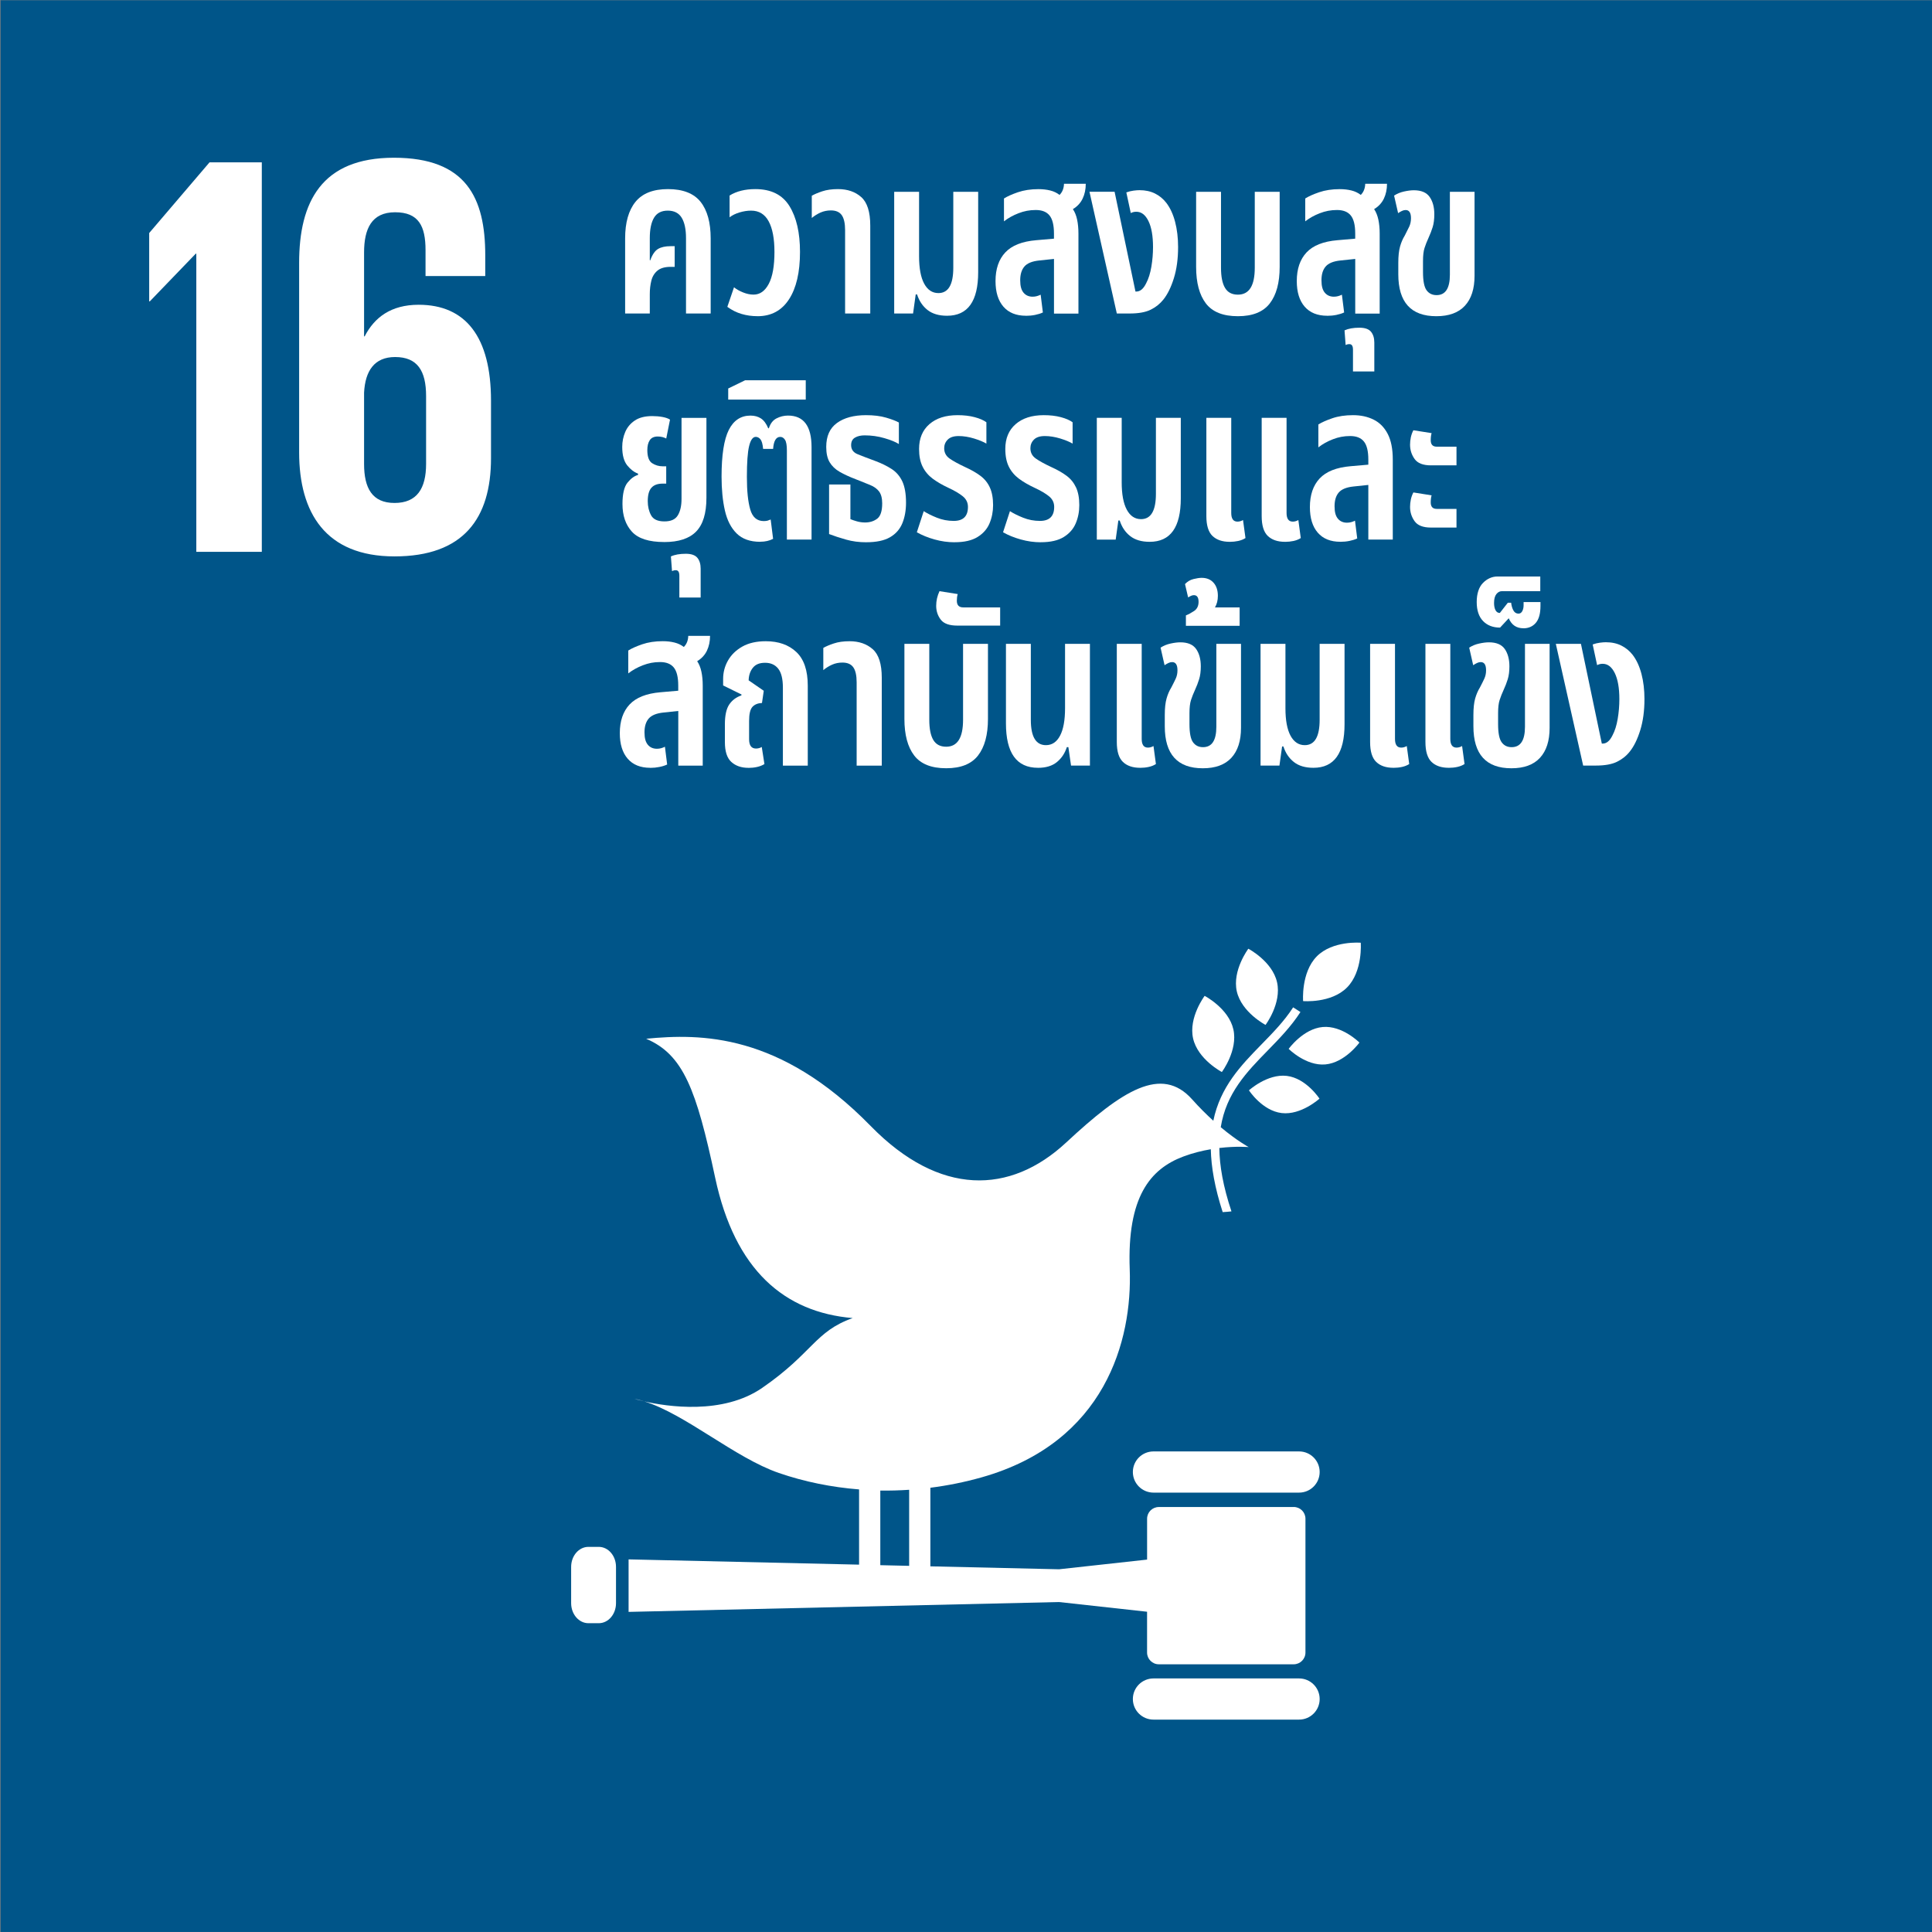 <svg width="90" height="90" viewBox="0 0 90 90" fill="none" xmlns="http://www.w3.org/2000/svg">
<rect x="0" y="0" width="90" height="90" fill="#808080" stroke="none"/>
<g clip-path="url(#clip0_9793_17740)">
<path d="M90.01 0.012H0.027V89.998H90.01V0.012Z" fill="#005589"/>
<path d="M6.95 10.855V14.039H6.978L9.118 11.818H9.145V25.706H12.196V7.562H9.761L6.95 10.855Z" fill="white"/>
<path d="M22.873 21.343V18.666C22.873 15.696 21.696 14.197 19.502 14.197C18.217 14.197 17.441 14.785 16.987 15.669H16.96V11.762C16.96 10.664 17.307 9.888 18.405 9.888C19.503 9.888 19.823 10.531 19.823 11.654V12.86H22.605V11.896C22.605 9.22 21.723 7.348 18.35 7.348C14.977 7.348 13.935 9.408 13.935 12.245V21.075C13.935 23.885 15.167 25.919 18.377 25.919C21.587 25.919 22.873 24.153 22.873 21.344M19.849 21.61C19.849 22.76 19.421 23.43 18.378 23.43C17.335 23.43 16.96 22.735 16.96 21.61V18.292C17.013 17.275 17.441 16.632 18.405 16.632C19.447 16.632 19.849 17.275 19.849 18.452V21.609L19.849 21.61Z" fill="white"/>
<path d="M58.153 44.195C58.153 44.195 57.396 45.201 57.615 46.181C57.837 47.161 58.954 47.744 58.954 47.744C58.954 47.744 59.711 46.739 59.49 45.759C59.27 44.779 58.152 44.195 58.152 44.195" fill="white"/>
<path d="M56.919 49.938C56.919 49.938 57.676 48.932 57.455 47.952C57.234 46.972 56.117 46.391 56.117 46.391C56.117 46.391 55.359 47.395 55.579 48.375C55.801 49.354 56.918 49.938 56.918 49.938" fill="white"/>
<path d="M60.031 48.86C60.031 48.86 60.831 49.666 61.741 49.585C62.652 49.504 63.327 48.567 63.327 48.567C63.327 48.567 62.528 47.761 61.617 47.842C60.706 47.923 60.031 48.86 60.031 48.86Z" fill="white"/>
<path d="M61.34 44.553C60.6 45.305 60.704 46.635 60.704 46.635C60.704 46.635 62.01 46.749 62.752 45.998C63.493 45.246 63.389 43.916 63.389 43.916C63.389 43.916 62.082 43.803 61.34 44.553Z" fill="white"/>
<path d="M59.706 51.851C60.613 51.958 61.466 51.179 61.466 51.179C61.466 51.179 60.848 50.226 59.942 50.119C59.034 50.013 58.181 50.792 58.181 50.792C58.181 50.792 58.799 51.744 59.706 51.851Z" fill="white"/>
<path d="M60.516 67.613H53.734C53.203 67.613 52.773 68.042 52.773 68.572C52.773 69.102 53.203 69.532 53.734 69.532H60.516C61.046 69.532 61.475 69.102 61.475 68.572C61.475 68.042 61.046 67.613 60.516 67.613Z" fill="white"/>
<path d="M60.516 78.188H53.734C53.203 78.188 52.773 78.616 52.773 79.147C52.773 79.678 53.203 80.106 53.734 80.106H60.516C61.046 80.106 61.475 79.676 61.475 79.147C61.475 78.618 61.046 78.188 60.516 78.188Z" fill="white"/>
<path d="M30.016 65.282C29.857 65.232 29.698 65.189 29.545 65.16C29.545 65.16 29.719 65.214 30.016 65.282Z" fill="white"/>
<path d="M60.267 70.203H53.982C53.681 70.203 53.436 70.447 53.436 70.749V72.652L49.334 73.103L43.34 72.966V69.305C44.137 69.204 44.933 69.045 45.725 68.821C51.494 67.193 52.753 62.423 52.627 59.123C52.502 55.762 53.578 54.456 55.123 53.876C55.566 53.709 56.003 53.605 56.404 53.536C56.421 54.362 56.588 55.322 56.957 56.465C57.094 56.458 57.231 56.446 57.366 56.431C56.976 55.261 56.81 54.299 56.801 53.478C57.599 53.383 58.169 53.436 58.169 53.436C58.169 53.436 57.629 53.147 56.867 52.509C57.126 50.918 58.073 49.941 59.051 48.941C59.588 48.391 60.142 47.823 60.58 47.145L60.24 46.926C59.827 47.569 59.283 48.122 58.761 48.657C57.808 49.632 56.847 50.628 56.521 52.208C56.211 51.928 55.877 51.598 55.534 51.213C54.111 49.619 52.279 50.79 49.667 53.222C47.054 55.652 43.769 55.736 40.559 52.453C36.326 48.118 32.632 48.143 30.1 48.389C31.832 49.127 32.438 50.746 33.315 54.861C34.234 59.178 36.552 61.132 39.722 61.401C37.958 62.024 37.871 63.02 35.509 64.651C33.664 65.925 31.068 65.522 30.015 65.283C31.947 65.885 34.235 67.912 36.283 68.617C37.474 69.027 38.731 69.281 40.019 69.383V72.887L29.282 72.642V75.088L49.333 74.629L53.435 75.081V76.982C53.435 77.283 53.68 77.529 53.981 77.529H60.266C60.567 77.529 60.813 77.284 60.813 76.982V70.747C60.813 70.446 60.568 70.201 60.266 70.201L60.267 70.203ZM41.008 69.436C41.455 69.443 41.903 69.43 42.352 69.4V72.943L41.008 72.912V69.437V69.436Z" fill="white"/>
<path d="M28.696 74.682C28.696 75.198 28.336 75.615 27.893 75.615H27.41C26.967 75.615 26.606 75.197 26.606 74.682V72.992C26.606 72.475 26.967 72.059 27.41 72.059H27.893C28.337 72.059 28.696 72.476 28.696 72.992V74.682Z" fill="white"/>
<path d="M29.121 14.605V11.106C29.121 10.368 29.282 9.8 29.603 9.403C29.924 9.007 30.429 8.809 31.119 8.809C31.81 8.809 32.322 9.007 32.636 9.403C32.95 9.8 33.106 10.367 33.106 11.106V14.605H31.957V11.095C31.957 10.681 31.89 10.364 31.756 10.143C31.621 9.923 31.405 9.812 31.108 9.812C30.811 9.812 30.598 9.923 30.467 10.143C30.335 10.364 30.27 10.681 30.27 11.095V12.12L30.29 12.13C30.387 11.861 30.508 11.684 30.653 11.598C30.798 11.511 30.994 11.468 31.243 11.468H31.429V12.431H31.243C30.974 12.431 30.768 12.49 30.627 12.607C30.486 12.725 30.39 12.88 30.343 13.073C30.294 13.266 30.27 13.477 30.27 13.704V14.605H29.121Z" fill="white"/>
<path d="M35.29 14.729C35.027 14.729 34.78 14.695 34.545 14.625C34.31 14.556 34.089 14.446 33.882 14.294L34.193 13.383C34.303 13.473 34.443 13.553 34.612 13.621C34.781 13.69 34.945 13.724 35.104 13.724C35.401 13.724 35.636 13.557 35.813 13.222C35.989 12.887 36.077 12.392 36.077 11.737C36.077 11.116 35.986 10.64 35.807 10.309C35.627 9.978 35.356 9.812 34.99 9.812C34.817 9.812 34.638 9.84 34.452 9.895C34.266 9.951 34.111 10.026 33.987 10.123V9.108C34.311 8.908 34.711 8.809 35.187 8.809C35.919 8.809 36.448 9.072 36.776 9.601C37.103 10.129 37.267 10.841 37.267 11.738C37.267 12.683 37.096 13.418 36.755 13.943C36.414 14.468 35.925 14.73 35.291 14.73L35.29 14.729Z" fill="white"/>
<path d="M39.368 14.604V10.723C39.368 10.405 39.316 10.173 39.213 10.024C39.11 9.876 38.94 9.802 38.706 9.802C38.534 9.802 38.373 9.835 38.225 9.9C38.076 9.966 37.941 10.051 37.816 10.154V9.119C37.933 9.051 38.096 8.981 38.303 8.912C38.51 8.843 38.755 8.809 39.038 8.809C39.48 8.809 39.84 8.933 40.12 9.181C40.399 9.43 40.54 9.871 40.54 10.506V14.605H39.37L39.368 14.604Z" fill="white"/>
<path d="M44.118 14.709C43.738 14.709 43.435 14.619 43.207 14.44C42.98 14.261 42.818 14.019 42.72 13.715H42.658L42.534 14.605H41.655V8.934H42.814V11.935C42.814 12.494 42.893 12.92 43.051 13.213C43.21 13.507 43.431 13.653 43.714 13.653C44.176 13.653 44.408 13.26 44.408 12.473V8.934H45.567V12.68C45.567 14.033 45.084 14.709 44.118 14.709Z" fill="white"/>
<path d="M47.793 14.709C47.337 14.709 46.987 14.567 46.742 14.285C46.498 14.002 46.375 13.605 46.375 13.094C46.375 12.528 46.527 12.083 46.831 11.759C47.134 11.435 47.614 11.245 48.27 11.19L49.098 11.118V10.88C49.098 10.487 49.028 10.206 48.891 10.037C48.753 9.867 48.539 9.783 48.249 9.783C47.959 9.783 47.705 9.833 47.447 9.933C47.188 10.033 46.962 10.159 46.769 10.311V9.246C46.922 9.149 47.137 9.052 47.416 8.956C47.696 8.86 48.015 8.811 48.374 8.811C48.574 8.811 48.758 8.832 48.923 8.873C49.089 8.914 49.234 8.984 49.358 9.08C49.489 8.949 49.558 8.777 49.565 8.562H50.579C50.579 8.818 50.531 9.048 50.434 9.251C50.337 9.454 50.186 9.618 49.979 9.742C50.069 9.874 50.135 10.036 50.176 10.229C50.217 10.423 50.238 10.64 50.238 10.882V14.608H49.099V12.062L48.406 12.135C48.082 12.169 47.854 12.262 47.722 12.414C47.591 12.566 47.525 12.779 47.525 13.055C47.525 13.332 47.578 13.511 47.681 13.635C47.785 13.759 47.926 13.821 48.105 13.821C48.174 13.821 48.24 13.812 48.301 13.795C48.363 13.778 48.422 13.755 48.478 13.728L48.581 14.556C48.478 14.604 48.357 14.642 48.218 14.67C48.081 14.698 47.939 14.711 47.794 14.711L47.793 14.709Z" fill="white"/>
<path d="M52.026 14.605L50.752 8.933H51.922L52.895 13.581H52.936C53.115 13.581 53.267 13.453 53.392 13.197C53.502 12.99 53.583 12.733 53.635 12.426C53.687 12.119 53.712 11.814 53.712 11.51C53.712 10.992 53.641 10.588 53.5 10.299C53.358 10.009 53.17 9.864 52.935 9.864C52.838 9.864 52.753 9.884 52.676 9.926L52.469 8.963C52.586 8.921 52.699 8.894 52.806 8.88C52.913 8.867 53.004 8.859 53.08 8.859C53.357 8.859 53.598 8.912 53.805 9.015C54.012 9.119 54.187 9.263 54.332 9.45C54.511 9.685 54.648 9.979 54.741 10.335C54.834 10.69 54.88 11.082 54.88 11.509C54.88 12.054 54.815 12.537 54.684 12.958C54.553 13.379 54.391 13.71 54.197 13.952C54.039 14.151 53.84 14.311 53.602 14.428C53.365 14.545 53.038 14.604 52.624 14.604H52.024L52.026 14.605Z" fill="white"/>
<path d="M57.666 14.73C56.975 14.73 56.479 14.532 56.175 14.135C55.872 13.738 55.72 13.171 55.72 12.432V8.934H56.879V12.473C56.879 12.887 56.941 13.2 57.066 13.41C57.19 13.621 57.389 13.726 57.666 13.726C58.191 13.726 58.452 13.309 58.452 12.473V8.934H59.612V12.432C59.612 13.171 59.458 13.738 59.151 14.135C58.844 14.532 58.349 14.73 57.666 14.73Z" fill="white"/>
<path d="M61.826 14.709C61.371 14.709 61.021 14.567 60.776 14.285C60.531 14.002 60.409 13.605 60.409 13.094C60.409 12.528 60.561 12.083 60.864 11.759C61.168 11.435 61.647 11.245 62.303 11.19L63.131 11.118V10.88C63.131 10.487 63.062 10.206 62.924 10.037C62.787 9.867 62.572 9.783 62.283 9.783C61.993 9.783 61.739 9.833 61.481 9.933C61.222 10.033 60.996 10.159 60.803 10.311V9.246C60.955 9.149 61.17 9.052 61.45 8.956C61.73 8.86 62.049 8.811 62.408 8.811C62.608 8.811 62.79 8.832 62.956 8.873C63.121 8.914 63.266 8.984 63.391 9.08C63.522 8.949 63.59 8.777 63.598 8.562H64.612C64.612 8.818 64.563 9.048 64.467 9.251C64.37 9.454 64.219 9.618 64.012 9.742C64.102 9.874 64.166 10.036 64.209 10.229C64.25 10.423 64.271 10.64 64.271 10.882V14.608H63.132V12.062L62.438 12.135C62.114 12.169 61.887 12.262 61.755 12.414C61.624 12.566 61.559 12.779 61.559 13.055C61.559 13.332 61.611 13.511 61.715 13.635C61.818 13.759 61.96 13.821 62.139 13.821C62.208 13.821 62.273 13.812 62.335 13.795C62.397 13.778 62.456 13.755 62.511 13.728L62.615 14.556C62.511 14.604 62.391 14.642 62.253 14.67C62.115 14.698 61.974 14.711 61.829 14.711L61.826 14.709Z" fill="white"/>
<path d="M63.027 17.304V16.29C63.027 16.117 62.972 16.031 62.861 16.031C62.827 16.031 62.796 16.034 62.768 16.041C62.74 16.049 62.713 16.058 62.685 16.073L62.633 15.39C62.813 15.307 63.043 15.266 63.327 15.266C63.582 15.266 63.761 15.328 63.865 15.452C63.968 15.576 64.021 15.745 64.021 15.959V17.304H63.027Z" fill="white"/>
<path d="M66.909 14.73C65.729 14.73 65.138 14.079 65.138 12.775V12.246C65.138 11.929 65.166 11.674 65.221 11.48C65.276 11.287 65.349 11.118 65.439 10.974C65.522 10.815 65.591 10.677 65.646 10.56C65.701 10.443 65.729 10.311 65.729 10.166C65.729 9.912 65.646 9.784 65.481 9.784C65.426 9.784 65.368 9.797 65.309 9.825C65.251 9.853 65.191 9.887 65.129 9.929L64.942 9.112C65.08 9.022 65.236 8.958 65.408 8.92C65.58 8.882 65.732 8.863 65.863 8.863C66.208 8.863 66.453 8.967 66.598 9.174C66.743 9.381 66.816 9.65 66.816 9.981C66.816 10.216 66.79 10.416 66.739 10.581C66.686 10.747 66.623 10.913 66.547 11.078C66.471 11.244 66.409 11.4 66.361 11.549C66.312 11.697 66.289 11.903 66.289 12.165V12.671C66.289 13.085 66.344 13.369 66.454 13.52C66.565 13.672 66.72 13.748 66.921 13.748C67.335 13.748 67.541 13.43 67.541 12.795V8.934H68.69V12.847C68.69 13.454 68.54 13.919 68.24 14.244C67.94 14.568 67.496 14.73 66.91 14.73H66.909Z" fill="white"/>
<path d="M30.943 25.25C30.232 25.25 29.731 25.09 29.437 24.768C29.144 24.447 28.997 24.018 28.997 23.48C28.997 23.011 29.075 22.68 29.23 22.486C29.385 22.293 29.549 22.172 29.722 22.124V22.062C29.543 22 29.375 21.872 29.219 21.68C29.064 21.487 28.986 21.2 28.986 20.821C28.986 20.573 29.033 20.34 29.126 20.123C29.218 19.906 29.367 19.727 29.571 19.59C29.775 19.452 30.046 19.383 30.384 19.383C30.55 19.383 30.708 19.396 30.86 19.424C31.012 19.452 31.129 19.494 31.212 19.548L31.036 20.428C30.987 20.401 30.928 20.378 30.859 20.36C30.79 20.343 30.718 20.334 30.641 20.334C30.469 20.334 30.344 20.391 30.269 20.505C30.193 20.619 30.155 20.772 30.155 20.966C30.155 21.276 30.229 21.48 30.378 21.577C30.526 21.673 30.69 21.722 30.869 21.722H31.035V22.529H30.869C30.634 22.529 30.46 22.593 30.346 22.721C30.232 22.849 30.175 23.058 30.175 23.347C30.175 23.596 30.227 23.814 30.33 24.004C30.433 24.194 30.64 24.289 30.951 24.289C31.262 24.289 31.463 24.194 31.577 24.004C31.691 23.814 31.748 23.561 31.748 23.244V19.466H32.908V23.192C32.908 23.909 32.749 24.432 32.431 24.759C32.114 25.087 31.617 25.251 30.941 25.251L30.943 25.25Z" fill="white"/>
<path d="M31.647 27.835V26.821C31.647 26.648 31.592 26.562 31.481 26.562C31.447 26.562 31.416 26.566 31.388 26.573C31.36 26.58 31.333 26.59 31.305 26.604L31.253 25.921C31.432 25.838 31.663 25.797 31.947 25.797C32.202 25.797 32.381 25.859 32.485 25.983C32.588 26.107 32.639 26.277 32.639 26.49V27.835H31.646H31.647Z" fill="white"/>
<path d="M35.414 25.239C34.945 25.239 34.579 25.11 34.317 24.851C34.054 24.592 33.872 24.236 33.768 23.78C33.665 23.325 33.613 22.8 33.613 22.207C33.613 21.2 33.726 20.474 33.95 20.028C34.174 19.584 34.511 19.36 34.959 19.36C35.152 19.36 35.316 19.405 35.45 19.494C35.585 19.584 35.697 19.736 35.787 19.95H35.817C35.887 19.729 36.005 19.575 36.175 19.489C36.344 19.403 36.521 19.359 36.708 19.359C37.439 19.359 37.805 19.849 37.805 20.829V25.135H36.656V20.984C36.656 20.743 36.627 20.577 36.568 20.487C36.51 20.397 36.435 20.352 36.346 20.352C36.152 20.352 36.042 20.538 36.014 20.911H35.549C35.529 20.691 35.487 20.542 35.425 20.465C35.363 20.39 35.29 20.351 35.207 20.351C35.069 20.351 34.966 20.494 34.897 20.78C34.827 21.067 34.793 21.545 34.793 22.214C34.793 22.884 34.845 23.368 34.949 23.731C35.052 24.093 35.263 24.274 35.58 24.274C35.649 24.274 35.708 24.267 35.756 24.254C35.805 24.24 35.852 24.222 35.901 24.201L36.014 25.101C35.842 25.191 35.642 25.236 35.414 25.236V25.239Z" fill="white"/>
<path d="M33.923 18.615V18.097L34.709 17.715H37.535V18.615H33.923Z" fill="white"/>
<path d="M40.351 25.261C40.019 25.261 39.707 25.22 39.414 25.137C39.12 25.054 38.857 24.968 38.622 24.878V22.569H39.615V24.184C39.698 24.218 39.8 24.253 39.92 24.287C40.041 24.321 40.167 24.339 40.298 24.339C40.519 24.339 40.707 24.281 40.863 24.163C41.018 24.046 41.096 23.807 41.096 23.448C41.096 23.207 41.047 23.023 40.951 22.895C40.855 22.767 40.713 22.665 40.527 22.59C40.341 22.514 40.117 22.424 39.855 22.321C39.565 22.21 39.318 22.096 39.115 21.979C38.911 21.862 38.756 21.713 38.649 21.534C38.542 21.355 38.489 21.116 38.489 20.82C38.489 20.316 38.656 19.944 38.991 19.703C39.325 19.461 39.776 19.34 40.342 19.34C40.701 19.34 41.011 19.378 41.273 19.454C41.535 19.53 41.735 19.606 41.873 19.682V20.685C41.721 20.589 41.497 20.497 41.2 20.411C40.903 20.324 40.596 20.281 40.279 20.281C40.099 20.281 39.95 20.315 39.83 20.385C39.709 20.454 39.649 20.571 39.649 20.737C39.649 20.936 39.75 21.078 39.954 21.16C40.157 21.243 40.428 21.347 40.766 21.471C41.063 21.582 41.32 21.708 41.538 21.849C41.755 21.99 41.92 22.184 42.035 22.429C42.148 22.673 42.206 23.003 42.206 23.417C42.206 23.776 42.149 24.095 42.035 24.374C41.92 24.654 41.729 24.871 41.46 25.027C41.191 25.183 40.822 25.26 40.353 25.26L40.351 25.261Z" fill="white"/>
<path d="M44.47 25.261C44.159 25.261 43.849 25.218 43.538 25.131C43.228 25.045 42.952 24.933 42.71 24.795L43.031 23.811C43.189 23.915 43.394 24.016 43.642 24.116C43.89 24.216 44.152 24.266 44.428 24.266C44.87 24.266 45.091 24.049 45.091 23.614C45.091 23.414 45.01 23.248 44.848 23.117C44.686 22.986 44.464 22.855 44.18 22.724C43.898 22.592 43.654 22.451 43.45 22.3C43.247 22.148 43.089 21.962 42.98 21.741C42.869 21.52 42.814 21.244 42.814 20.913C42.814 20.423 42.974 20.038 43.295 19.759C43.617 19.48 44.052 19.34 44.605 19.34C44.901 19.34 45.167 19.37 45.402 19.433C45.637 19.495 45.82 19.575 45.95 19.671V20.665C45.812 20.582 45.619 20.503 45.371 20.426C45.122 20.351 44.885 20.313 44.657 20.313C44.429 20.313 44.26 20.368 44.15 20.478C44.039 20.589 43.984 20.723 43.984 20.881C43.984 21.081 44.067 21.241 44.232 21.358C44.398 21.475 44.643 21.61 44.968 21.762C45.243 21.886 45.478 22.021 45.671 22.165C45.865 22.31 46.012 22.491 46.111 22.709C46.211 22.926 46.262 23.2 46.262 23.531C46.262 23.835 46.206 24.118 46.096 24.38C45.986 24.643 45.799 24.854 45.537 25.016C45.275 25.178 44.92 25.259 44.472 25.259L44.47 25.261Z" fill="white"/>
<path d="M48.486 25.261C48.175 25.261 47.865 25.218 47.554 25.131C47.244 25.045 46.967 24.933 46.726 24.795L47.047 23.811C47.206 23.915 47.41 24.016 47.659 24.116C47.907 24.216 48.169 24.266 48.445 24.266C48.887 24.266 49.108 24.049 49.108 23.614C49.108 23.414 49.027 23.248 48.865 23.117C48.703 22.986 48.48 22.855 48.197 22.724C47.914 22.592 47.67 22.451 47.467 22.3C47.264 22.148 47.106 21.962 46.996 21.741C46.886 21.52 46.831 21.244 46.831 20.913C46.831 20.423 46.991 20.038 47.312 19.759C47.633 19.48 48.069 19.34 48.622 19.34C48.918 19.34 49.184 19.37 49.418 19.433C49.653 19.495 49.836 19.575 49.966 19.671V20.665C49.828 20.582 49.635 20.503 49.387 20.426C49.138 20.351 48.9 20.313 48.672 20.313C48.444 20.313 48.275 20.368 48.165 20.478C48.055 20.589 48 20.723 48 20.881C48 21.081 48.083 21.241 48.248 21.358C48.414 21.475 48.658 21.61 48.983 21.762C49.26 21.886 49.494 22.021 49.687 22.165C49.881 22.31 50.026 22.491 50.127 22.709C50.227 22.926 50.278 23.2 50.278 23.531C50.278 23.835 50.223 24.118 50.112 24.38C50.001 24.643 49.815 24.854 49.553 25.016C49.29 25.178 48.936 25.259 48.487 25.259L48.486 25.261Z" fill="white"/>
<path d="M53.557 25.24C53.177 25.24 52.874 25.15 52.646 24.971C52.419 24.792 52.257 24.55 52.16 24.247H52.097L51.973 25.137H51.094V19.465H52.253V22.466C52.253 23.025 52.332 23.451 52.491 23.744C52.649 24.038 52.87 24.184 53.153 24.184C53.616 24.184 53.847 23.791 53.847 23.005V19.465H55.006V23.212C55.006 24.564 54.523 25.24 53.557 25.24Z" fill="white"/>
<path d="M57.283 25.24C56.938 25.24 56.671 25.148 56.481 24.966C56.291 24.783 56.197 24.474 56.197 24.04V19.465H57.356V23.895C57.356 24.164 57.452 24.299 57.646 24.299C57.736 24.299 57.821 24.274 57.905 24.226L58.019 25.065C57.922 25.127 57.81 25.172 57.682 25.2C57.554 25.227 57.421 25.241 57.283 25.241V25.24ZM59.86 25.24C59.515 25.24 59.248 25.148 59.058 24.966C58.868 24.783 58.774 24.474 58.774 24.04V19.465H59.933V23.895C59.933 24.164 60.029 24.299 60.223 24.299C60.313 24.299 60.399 24.274 60.482 24.226L60.595 25.065C60.499 25.127 60.386 25.172 60.259 25.2C60.131 25.227 59.998 25.241 59.86 25.241V25.24Z" fill="white"/>
<path d="M62.438 25.238C61.982 25.238 61.632 25.096 61.387 24.814C61.142 24.531 61.02 24.134 61.02 23.623C61.02 23.057 61.172 22.612 61.475 22.288C61.779 21.964 62.258 21.774 62.914 21.718L63.742 21.646V21.409C63.742 21.016 63.673 20.735 63.535 20.566C63.398 20.396 63.184 20.312 62.894 20.312C62.604 20.312 62.35 20.362 62.092 20.462C61.833 20.562 61.607 20.688 61.414 20.84V19.774C61.566 19.678 61.781 19.581 62.061 19.485C62.341 19.388 62.663 19.34 63.029 19.34C63.394 19.34 63.706 19.409 63.986 19.547C64.266 19.684 64.485 19.906 64.643 20.209C64.802 20.513 64.881 20.913 64.881 21.41V25.136H63.742V22.59L63.049 22.663C62.725 22.697 62.497 22.79 62.365 22.942C62.234 23.094 62.169 23.307 62.169 23.583C62.169 23.86 62.221 24.039 62.325 24.163C62.428 24.287 62.57 24.349 62.749 24.349C62.818 24.349 62.883 24.34 62.945 24.323C63.007 24.306 63.066 24.284 63.121 24.256L63.225 25.084C63.121 25.132 63.001 25.17 62.863 25.198C62.725 25.226 62.584 25.239 62.439 25.239L62.438 25.238Z" fill="white"/>
<path d="M66.659 21.678C66.294 21.678 66.04 21.58 65.899 21.383C65.758 21.186 65.686 20.964 65.686 20.715C65.686 20.605 65.698 20.491 65.722 20.374C65.747 20.257 65.786 20.146 65.841 20.043L66.69 20.177C66.677 20.218 66.666 20.269 66.659 20.327C66.652 20.386 66.649 20.446 66.649 20.508C66.649 20.708 66.742 20.808 66.928 20.808H67.849V21.677H66.659V21.678ZM66.659 24.576C66.294 24.576 66.04 24.478 65.899 24.281C65.758 24.085 65.686 23.862 65.686 23.613C65.686 23.503 65.698 23.389 65.722 23.271C65.747 23.154 65.786 23.044 65.841 22.94L66.69 23.075C66.677 23.116 66.666 23.167 66.659 23.225C66.652 23.284 66.649 23.344 66.649 23.406C66.649 23.606 66.742 23.706 66.928 23.706H67.849V24.575H66.659V24.576Z" fill="white"/>
<path d="M30.29 35.767C29.835 35.767 29.485 35.626 29.24 35.343C28.995 35.061 28.873 34.664 28.873 34.153C28.873 33.587 29.025 33.142 29.328 32.818C29.632 32.494 30.111 32.304 30.767 32.248L31.595 32.176V31.939C31.595 31.545 31.526 31.265 31.388 31.095C31.251 30.926 31.037 30.841 30.747 30.841C30.457 30.841 30.203 30.892 29.945 30.992C29.686 31.092 29.46 31.218 29.267 31.37V30.304C29.419 30.208 29.634 30.111 29.914 30.014C30.193 29.918 30.513 29.869 30.872 29.869C31.072 29.869 31.255 29.89 31.421 29.932C31.586 29.973 31.731 30.042 31.855 30.139C31.987 30.007 32.055 29.835 32.062 29.621H33.077C33.077 29.877 33.028 30.106 32.932 30.31C32.835 30.513 32.684 30.677 32.477 30.801C32.566 30.932 32.632 31.094 32.674 31.288C32.715 31.481 32.736 31.698 32.736 31.94V35.666H31.597V33.12L30.903 33.193C30.579 33.227 30.352 33.321 30.22 33.472C30.089 33.624 30.023 33.838 30.023 34.114C30.023 34.39 30.075 34.569 30.179 34.694C30.282 34.818 30.424 34.88 30.603 34.88C30.672 34.88 30.738 34.871 30.799 34.854C30.861 34.837 30.919 34.814 30.975 34.786L31.079 35.614C30.975 35.663 30.855 35.701 30.716 35.728C30.578 35.756 30.437 35.77 30.292 35.77L30.29 35.767Z" fill="white"/>
<path d="M34.865 35.769C34.534 35.769 34.269 35.677 34.068 35.494C33.868 35.312 33.768 35.003 33.768 34.568V33.74C33.768 33.326 33.836 33.019 33.97 32.819C34.105 32.62 34.292 32.478 34.534 32.396L34.545 32.354L33.686 31.93V31.631C33.686 31.32 33.762 31.032 33.914 30.767C34.066 30.501 34.288 30.285 34.582 30.119C34.875 29.954 35.239 29.871 35.673 29.871C36.267 29.871 36.741 30.038 37.096 30.373C37.452 30.708 37.629 31.231 37.629 31.941V35.667H36.47V32.034C36.47 31.627 36.397 31.332 36.252 31.149C36.107 30.966 35.904 30.875 35.641 30.875C35.378 30.875 35.196 30.952 35.071 31.108C34.947 31.263 34.881 31.458 34.875 31.693L35.579 32.179L35.496 32.748C35.303 32.756 35.155 32.816 35.051 32.929C34.947 33.044 34.896 33.262 34.896 33.586V34.435C34.896 34.725 35.003 34.87 35.217 34.87C35.313 34.87 35.403 34.845 35.486 34.798L35.61 35.594C35.507 35.656 35.391 35.701 35.264 35.729C35.136 35.757 35.003 35.771 34.865 35.771V35.769Z" fill="white"/>
<path d="M39.906 35.666V31.785C39.906 31.468 39.854 31.235 39.751 31.087C39.648 30.939 39.478 30.865 39.244 30.865C39.071 30.865 38.911 30.897 38.762 30.963C38.614 31.029 38.478 31.113 38.353 31.217V30.182C38.471 30.113 38.633 30.044 38.84 29.975C39.047 29.905 39.291 29.871 39.575 29.871C40.017 29.871 40.377 29.995 40.657 30.244C40.936 30.492 41.076 30.934 41.076 31.569V35.667H39.906V35.666Z" fill="white"/>
<path d="M44.077 35.788C43.386 35.788 42.89 35.59 42.586 35.193C42.283 34.796 42.131 34.229 42.131 33.49V29.992H43.29V33.532C43.29 33.946 43.352 34.258 43.476 34.469C43.601 34.679 43.8 34.785 44.077 34.785C44.601 34.785 44.863 34.367 44.863 33.532V29.992H46.023V33.49C46.023 34.229 45.869 34.796 45.562 35.193C45.255 35.59 44.76 35.788 44.077 35.788Z" fill="white"/>
<path d="M44.594 29.143C44.222 29.143 43.964 29.05 43.823 28.864C43.682 28.678 43.611 28.463 43.611 28.222C43.611 27.981 43.663 27.761 43.765 27.539L44.614 27.674C44.586 27.77 44.573 27.874 44.573 27.985C44.573 28.192 44.672 28.295 44.873 28.295H46.591V29.144H44.593L44.594 29.143Z" fill="white"/>
<path d="M48.352 35.767C47.358 35.767 46.861 35.077 46.861 33.697V29.992H48.02V33.532C48.02 34.319 48.255 34.712 48.724 34.712C49.007 34.712 49.226 34.565 49.381 34.272C49.536 33.978 49.614 33.553 49.614 32.994V29.992H50.773V35.664H49.893L49.769 34.805H49.697C49.607 35.088 49.454 35.319 49.236 35.499C49.019 35.678 48.724 35.768 48.352 35.768V35.767Z" fill="white"/>
<path d="M53.112 35.767C52.767 35.767 52.5 35.676 52.31 35.493C52.12 35.31 52.025 35.002 52.025 34.567V29.992H53.185V34.422C53.185 34.691 53.281 34.826 53.474 34.826C53.564 34.826 53.651 34.802 53.734 34.753L53.847 35.592C53.751 35.654 53.638 35.699 53.51 35.727C53.383 35.755 53.25 35.768 53.112 35.768V35.767Z" fill="white"/>
<path d="M56.031 35.789C54.851 35.789 54.26 35.137 54.26 33.833V33.305C54.26 32.987 54.288 32.733 54.343 32.539C54.398 32.346 54.471 32.176 54.561 32.032C54.644 31.874 54.713 31.735 54.768 31.618C54.823 31.501 54.851 31.37 54.851 31.225C54.851 30.97 54.768 30.843 54.602 30.843C54.547 30.843 54.49 30.856 54.431 30.884C54.373 30.912 54.312 30.946 54.25 30.988L54.064 30.17C54.202 30.08 54.357 30.016 54.529 29.979C54.702 29.941 54.853 29.922 54.985 29.922C55.329 29.922 55.574 30.025 55.72 30.232C55.865 30.439 55.938 30.709 55.938 31.04C55.938 31.275 55.912 31.474 55.86 31.64C55.809 31.806 55.745 31.971 55.669 32.137C55.593 32.302 55.53 32.459 55.482 32.608C55.434 32.756 55.41 32.961 55.41 33.223V33.73C55.41 34.144 55.465 34.427 55.576 34.578C55.687 34.731 55.842 34.806 56.041 34.806C56.455 34.806 56.662 34.489 56.662 33.854V29.993H57.811V33.905C57.811 34.513 57.66 34.978 57.361 35.303C57.061 35.627 56.617 35.789 56.031 35.789Z" fill="white"/>
<path d="M55.244 29.153V28.667C55.355 28.625 55.48 28.558 55.622 28.465C55.763 28.372 55.834 28.228 55.834 28.036C55.834 27.829 55.761 27.725 55.616 27.725C55.568 27.725 55.52 27.737 55.471 27.761C55.423 27.786 55.382 27.808 55.347 27.829L55.202 27.208C55.313 27.091 55.444 27.012 55.596 26.975C55.748 26.937 55.876 26.918 55.978 26.918C56.213 26.918 56.398 26.994 56.532 27.146C56.667 27.298 56.733 27.501 56.733 27.757C56.733 27.964 56.688 28.143 56.598 28.295H57.747V29.154H55.242L55.244 29.153Z" fill="white"/>
<path d="M61.185 35.767C60.805 35.767 60.502 35.678 60.274 35.498C60.046 35.319 59.884 35.077 59.787 34.774H59.725L59.601 35.664H58.721V29.992H59.881V32.994C59.881 33.553 59.96 33.978 60.118 34.272C60.277 34.565 60.498 34.712 60.781 34.712C61.243 34.712 61.474 34.319 61.474 33.532V29.992H62.634V33.739C62.634 35.092 62.15 35.767 61.185 35.767Z" fill="white"/>
<path d="M64.911 35.767C64.566 35.767 64.299 35.676 64.109 35.493C63.919 35.31 63.825 35.002 63.825 34.567V29.992H64.984V34.422C64.984 34.691 65.08 34.826 65.273 34.826C65.364 34.826 65.45 34.802 65.533 34.753L65.647 35.592C65.551 35.654 65.438 35.699 65.31 35.727C65.183 35.755 65.05 35.768 64.912 35.768L64.911 35.767ZM67.488 35.767C67.144 35.767 66.876 35.676 66.686 35.493C66.497 35.31 66.402 35.002 66.402 34.567V29.992H67.561V34.422C67.561 34.691 67.658 34.826 67.851 34.826C67.941 34.826 68.027 34.802 68.11 34.753L68.224 35.592C68.127 35.654 68.015 35.699 67.887 35.727C67.759 35.755 67.626 35.768 67.488 35.768V35.767Z" fill="white"/>
<path d="M70.407 35.789C69.227 35.789 68.637 35.137 68.637 33.833V33.305C68.637 32.987 68.665 32.733 68.719 32.539C68.774 32.346 68.847 32.176 68.937 32.032C69.02 31.874 69.09 31.735 69.144 31.618C69.199 31.501 69.227 31.37 69.227 31.225C69.227 30.97 69.144 30.843 68.979 30.843C68.924 30.843 68.866 30.856 68.808 30.884C68.749 30.912 68.689 30.946 68.627 30.988L68.441 30.17C68.578 30.08 68.734 30.016 68.906 29.979C69.079 29.941 69.23 29.922 69.361 29.922C69.706 29.922 69.951 30.025 70.097 30.232C70.241 30.439 70.314 30.709 70.314 31.04C70.314 31.275 70.288 31.474 70.237 31.64C70.186 31.806 70.122 31.971 70.045 32.137C69.97 32.302 69.907 32.459 69.859 32.608C69.81 32.756 69.787 32.961 69.787 33.223V33.73C69.787 34.144 69.842 34.427 69.953 34.578C70.063 34.731 70.218 34.806 70.418 34.806C70.832 34.806 71.039 34.489 71.039 33.854V29.993H72.187V33.905C72.187 34.513 72.037 34.978 71.737 35.303C71.438 35.627 70.994 35.789 70.407 35.789Z" fill="white"/>
<path d="M70.966 29.267C70.642 29.267 70.414 29.113 70.283 28.801L69.879 29.236C69.547 29.236 69.284 29.134 69.087 28.931C68.89 28.727 68.791 28.432 68.791 28.046C68.791 27.66 68.89 27.348 69.087 27.151C69.283 26.954 69.51 26.855 69.764 26.855H71.752V27.539H69.962C69.865 27.539 69.781 27.584 69.708 27.674C69.636 27.764 69.599 27.901 69.599 28.088C69.599 28.225 69.621 28.338 69.666 28.424C69.711 28.511 69.779 28.554 69.868 28.554L70.24 28.078H70.395C70.41 28.215 70.444 28.335 70.499 28.435C70.554 28.535 70.634 28.585 70.737 28.585C70.813 28.585 70.871 28.547 70.913 28.471C70.954 28.395 70.975 28.302 70.975 28.192V28.047H71.761V28.224C71.761 28.583 71.689 28.846 71.544 29.015C71.399 29.185 71.205 29.269 70.964 29.269L70.966 29.267Z" fill="white"/>
<path d="M73.75 35.664L72.476 29.992H73.646L74.619 34.639H74.66C74.84 34.639 74.992 34.512 75.116 34.256C75.227 34.049 75.308 33.792 75.359 33.485C75.411 33.178 75.436 32.873 75.436 32.569C75.436 32.051 75.365 31.647 75.224 31.357C75.082 31.067 74.894 30.922 74.659 30.922C74.563 30.922 74.477 30.943 74.4 30.985L74.193 30.021C74.31 29.98 74.423 29.952 74.53 29.939C74.637 29.925 74.728 29.918 74.804 29.918C75.081 29.918 75.322 29.97 75.529 30.074C75.736 30.177 75.912 30.322 76.057 30.508C76.236 30.743 76.373 31.038 76.466 31.393C76.559 31.749 76.605 32.14 76.605 32.568C76.605 33.113 76.54 33.595 76.409 34.017C76.278 34.438 76.116 34.769 75.922 35.01C75.764 35.21 75.565 35.369 75.327 35.486C75.09 35.603 74.763 35.663 74.349 35.663H73.749L73.75 35.664Z" fill="white"/>
</g>
<defs>
<clipPath id="clip0_9793_17740">
<rect width="90" height="90" fill="white"/>
</clipPath>
</defs>
</svg>
